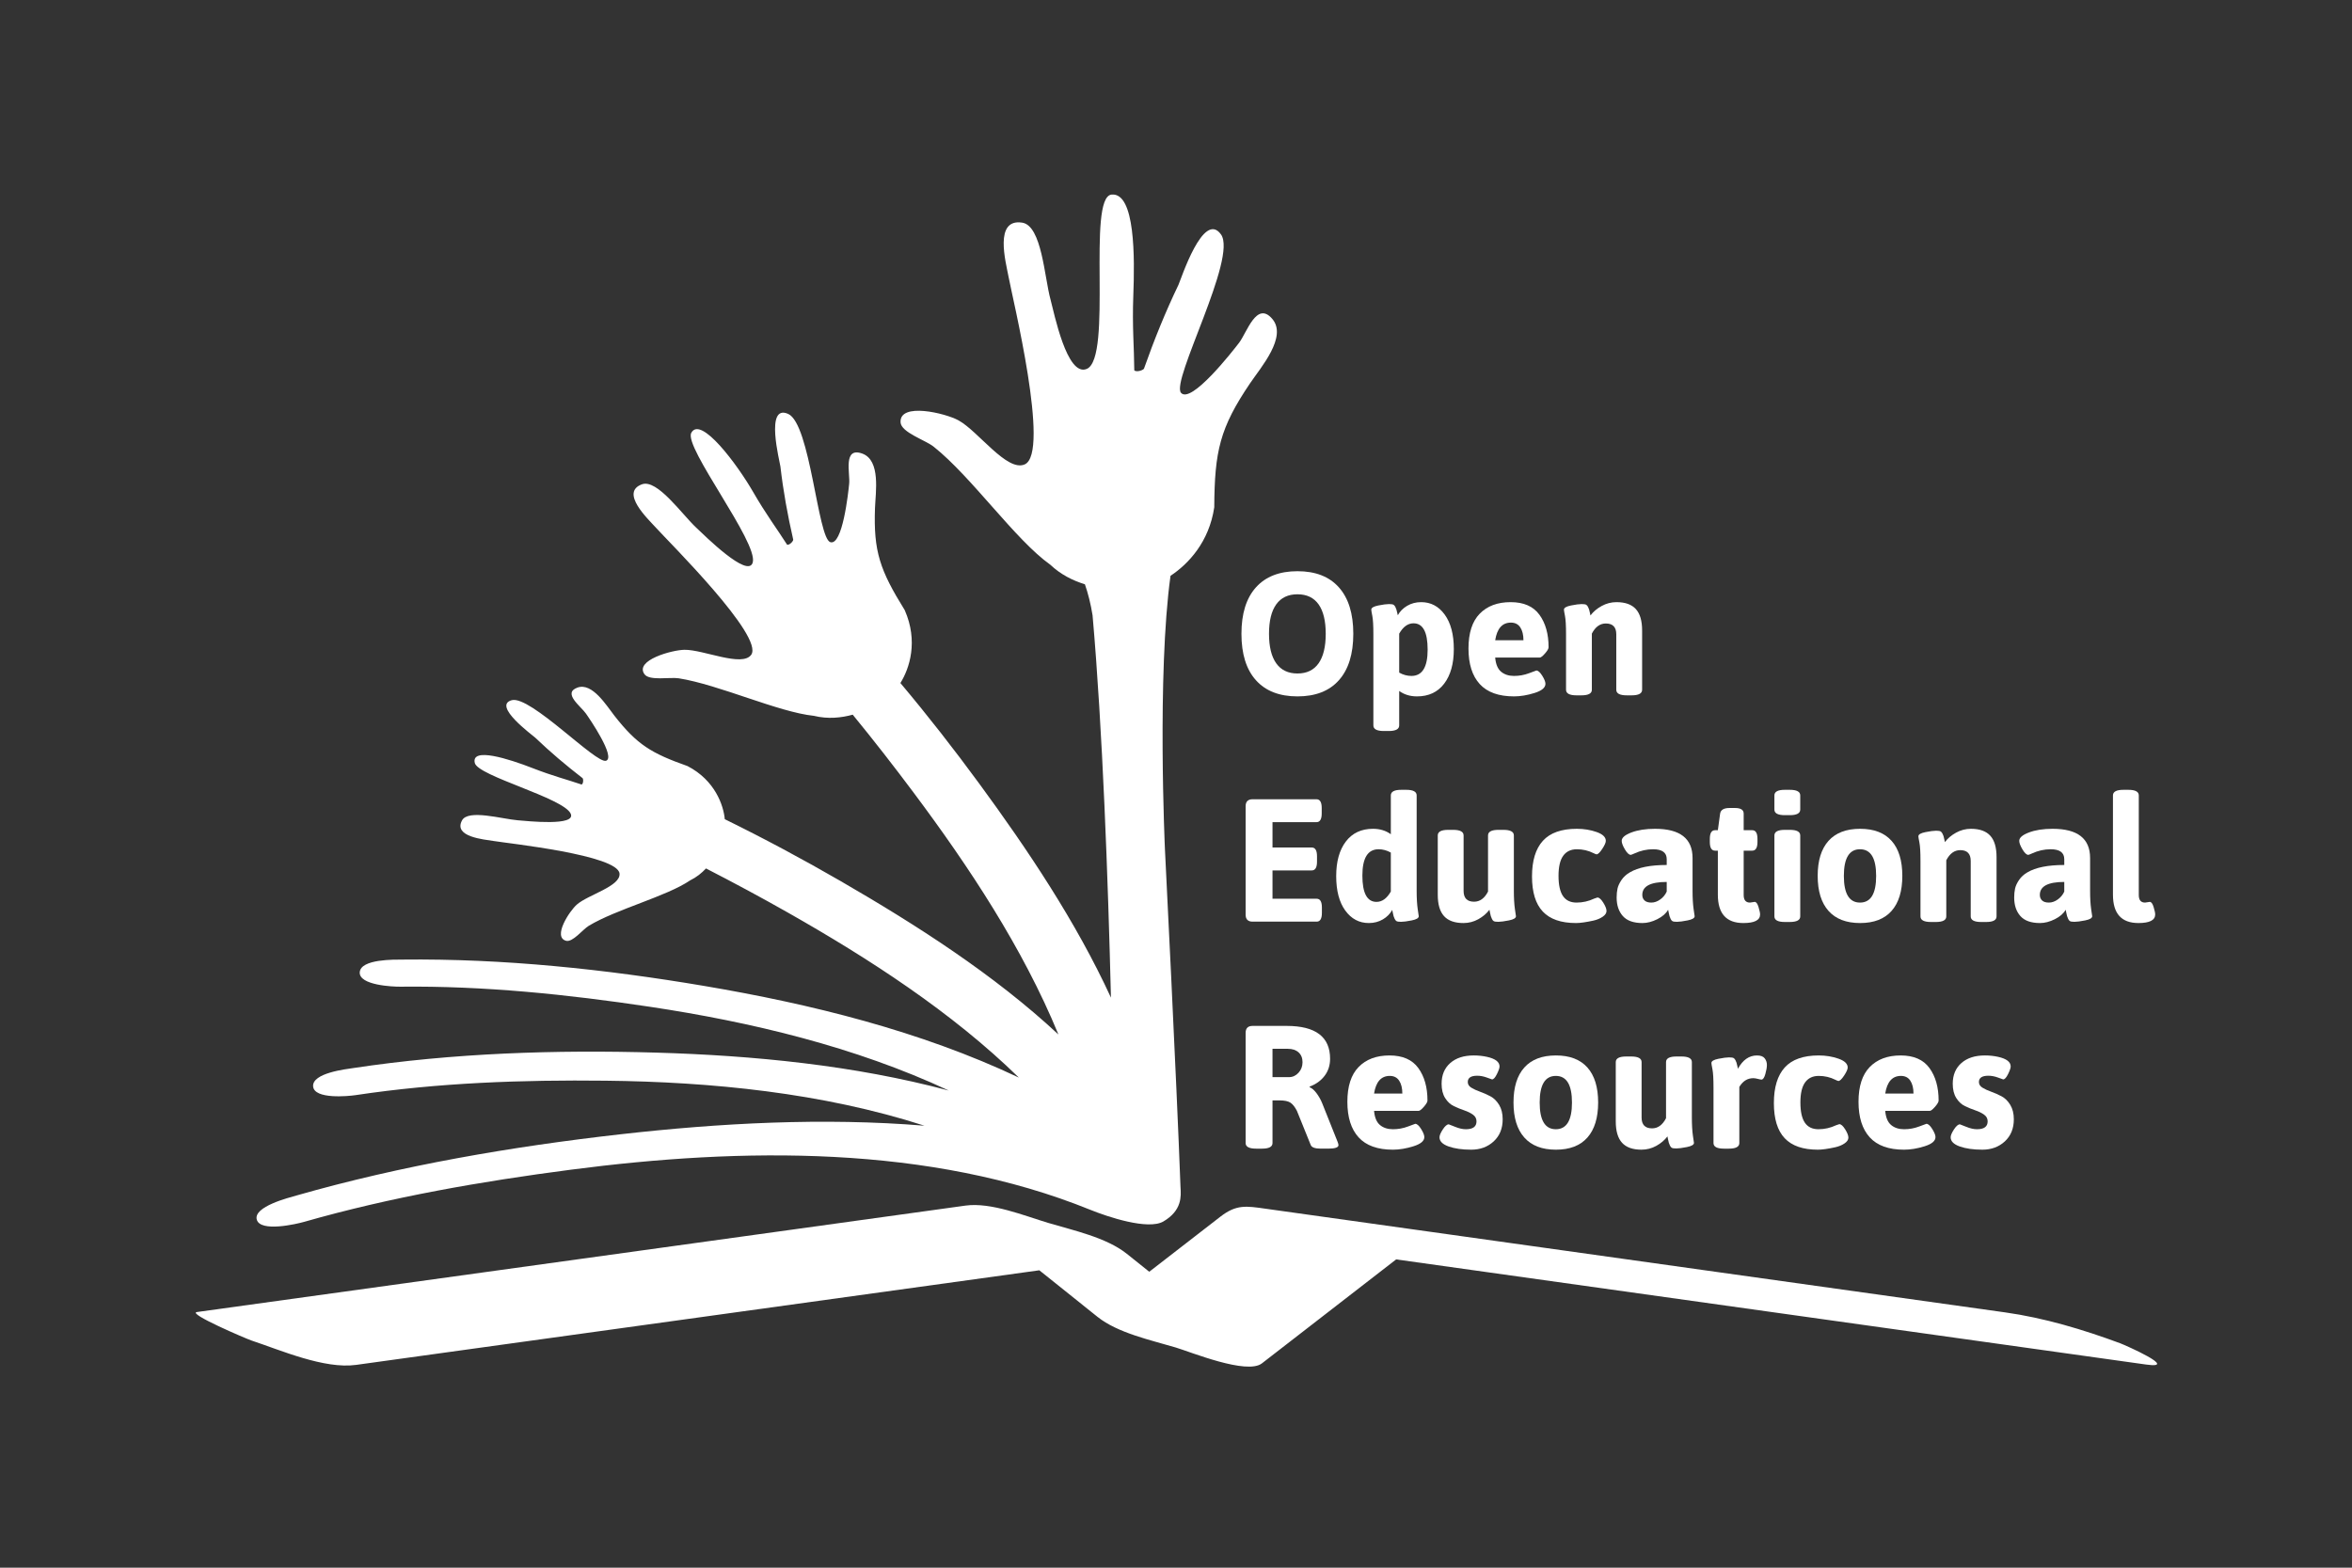 <?xml version="1.0" encoding="utf-8"?>
<!-- Generator: Adobe Illustrator 15.0.2, SVG Export Plug-In . SVG Version: 6.00 Build 0)  -->
<!DOCTYPE svg PUBLIC "-//W3C//DTD SVG 1.1//EN" "http://www.w3.org/Graphics/SVG/1.1/DTD/svg11.dtd">
<svg version="1.1"
	 xmlns:x="http://ns.adobe.com/Extensibility/1.0/" xmlns:i="http://ns.adobe.com/AdobeIllustrator/10.0/" xmlns:graph="http://ns.adobe.com/Graphs/1.0/" i:viewOrigin="0 0" i:rulerOrigin="0 566.9297" i:pageBounds="0 0 850.3896 -566.9297"
	 xmlns="http://www.w3.org/2000/svg" xmlns:xlink="http://www.w3.org/1999/xlink" xmlns:a="http://ns.adobe.com/AdobeSVGViewerExtensions/3.0/"
	 width="850.39px" height="566.93px" viewBox="0 0 850.39 566.93" enable-background="new 0 0 850.39 566.93"
	 xml:space="preserve">
<rect x="0" y="0" width="850.39" height="566.93" fill="#333333" stroke="none"/>
<g id="Layer_1" i:layer="yes">
	<g>
		<path i:knockout="Off" fill="#FFFFFF" d="M766.553,485.76c-13.37-4.949-27.399-9.172-41.586-11.16
			c-59.626-8.361-119.26-16.727-178.897-25.088c-29.515-4.141-59.038-8.279-88.554-12.412c-6.86-0.965-10.466-1.615-16.229,2.852
			c-8.589,6.65-17.177,13.303-25.765,19.956c-2.699-2.161-5.397-4.322-8.096-6.481c-7.404-5.93-19.497-8.512-28.391-11.172
			c-8.511-2.551-20.736-7.541-29.908-6.277c-21.11,2.922-42.21,5.846-63.312,8.775c-69.18,9.58-138.362,19.156-207.535,28.742
			c-2.367,0.324-4.731,0.654-7.085,0.982c-3.621,0.5,17.784,9.648,19.767,10.309c10.522,3.496,26.303,10.395,37.771,8.805
			c82.342-11.404,164.693-22.81,247.042-34.212c7.011,5.61,14.021,11.221,21.032,16.833c7.356,5.883,19.467,8.449,28.29,11.088
			c5.365,1.604,25.702,9.961,31.149,5.746c16.184-12.54,32.364-25.068,48.544-37.604c90.388,12.671,180.77,25.351,271.158,38.022
			C788.243,495.188,768.317,486.414,766.553,485.76z"/>
		<g>
			<path i:knockout="Off" fill="#FFFFFF" d="M454.092,245.988c-3.492-3.898-5.236-9.493-5.236-16.786
				c0-7.292,1.744-12.887,5.236-16.786c3.49-3.898,8.496-5.849,15.018-5.849c6.52,0,11.516,1.95,14.986,5.849
				c3.471,3.899,5.205,9.494,5.205,16.786c0,7.293-1.734,12.888-5.205,16.786c-3.471,3.899-8.467,5.849-14.986,5.849
				C462.588,251.836,457.582,249.887,454.092,245.988z M461.443,239.887c1.744,2.444,4.301,3.667,7.666,3.667
				s5.91-1.223,7.635-3.667s2.588-6.007,2.588-10.686s-0.863-8.229-2.588-10.653s-4.27-3.636-7.635-3.636s-5.922,1.212-7.666,3.636
				c-1.746,2.424-2.619,5.975-2.619,10.653S459.697,237.443,461.443,239.887z"/>
			<path i:knockout="Off" fill="#FFFFFF" d="M496.557,262.332v-32.94c0-3.161-0.127-5.374-0.379-6.639s-0.379-2.023-0.379-2.276
				c0-0.673,0.852-1.179,2.555-1.517c1.705-0.337,2.977-0.506,3.818-0.506s1.398,0.085,1.672,0.253
				c0.273,0.169,0.494,0.433,0.662,0.79c0.168,0.358,0.295,0.664,0.379,0.917s0.18,0.632,0.285,1.138
				c0.104,0.506,0.178,0.822,0.221,0.948c0.756-1.391,1.881-2.529,3.375-3.414c1.492-0.885,3.186-1.328,5.08-1.328
				c3.49,0,6.33,1.508,8.518,4.521s3.281,7.166,3.281,12.455c0,5.29-1.168,9.463-3.502,12.519c-2.334,3.057-5.605,4.584-9.812,4.584
				c-2.482,0-4.627-0.653-6.436-1.96v12.455c0,1.349-1.262,2.023-3.785,2.023h-1.768
				C497.818,264.355,496.557,263.68,496.557,262.332z M510.312,244.439c3.91,0,5.867-3.171,5.867-9.516
				c0-6.343-1.703-9.516-5.111-9.516c-2.02,0-3.744,1.244-5.174,3.73v14.1C507.324,244.039,508.797,244.439,510.312,244.439z"/>
			<path i:knockout="Off" fill="#FFFFFF" d="M535.014,247.379c-2.713-2.972-4.068-7.261-4.068-12.867
				c0-5.605,1.355-9.8,4.068-12.581c2.715-2.782,6.438-4.174,11.17-4.174s8.201,1.518,10.41,4.553s3.312,6.955,3.312,11.76
				c0,0.506-0.432,1.255-1.293,2.245c-0.863,0.99-1.504,1.485-1.924,1.485H540.6c0.209,2.402,0.924,4.109,2.145,5.121
				c1.219,1.012,2.775,1.518,4.67,1.518c1.893,0,3.701-0.326,5.426-0.98c1.725-0.652,2.607-0.979,2.65-0.979
				c0.631,0,1.334,0.622,2.113,1.865c0.777,1.244,1.168,2.224,1.168,2.939c0,1.392-1.316,2.498-3.943,3.319
				c-2.631,0.822-5.102,1.233-7.414,1.233C541.861,251.836,537.729,250.35,535.014,247.379z M550.82,231.541
				c0-1.938-0.379-3.487-1.135-4.646c-0.758-1.159-1.895-1.739-3.408-1.739c-3.113,0-5.006,2.129-5.678,6.386H550.82z"/>
			<path i:knockout="Off" fill="#FFFFFF" d="M566.217,249.434v-20.043c0-3.161-0.127-5.374-0.379-6.639s-0.379-2.023-0.379-2.276
				c0-0.673,0.852-1.179,2.555-1.517c1.705-0.337,2.977-0.506,3.818-0.506s1.398,0.085,1.672,0.253
				c0.273,0.169,0.494,0.433,0.662,0.79c0.168,0.358,0.295,0.654,0.379,0.885c0.084,0.232,0.18,0.623,0.285,1.17
				c0.104,0.548,0.178,0.885,0.221,1.012c1.01-1.349,2.355-2.486,4.037-3.414c1.682-0.927,3.471-1.392,5.363-1.392
				c3.156,0,5.49,0.833,7.004,2.498c1.516,1.665,2.271,4.247,2.271,7.745v21.434c0,1.35-1.262,2.022-3.785,2.022h-1.768
				c-2.523,0-3.785-0.673-3.785-2.022v-20.043c0-2.613-1.262-3.92-3.785-3.92c-2.105,0-3.787,1.223-5.049,3.667v20.296
				c0,1.35-1.262,2.022-3.785,2.022h-1.768C567.479,251.457,566.217,250.784,566.217,249.434z"/>
			<path i:knockout="Off" fill="#FFFFFF" d="M450.369,330.766v-39.199c0-1.686,0.84-2.529,2.523-2.529h23.094
				c1.262,0,1.893,1.053,1.893,3.16v1.961c0,2.107-0.631,3.16-1.893,3.16h-15.9v9.168h14.197c1.262,0,1.893,1.055,1.893,3.162v1.959
				c0,2.109-0.631,3.162-1.893,3.162h-14.197v10.242h15.965c1.262,0,1.893,1.055,1.893,3.162v1.959c0,2.109-0.631,3.162-1.893,3.162
				h-23.158C451.209,333.295,450.369,332.451,450.369,330.766z"/>
			<path i:knockout="Off" fill="#FFFFFF" d="M494.916,333.801c-3.492,0-6.332-1.508-8.518-4.521
				c-2.189-3.014-3.281-7.164-3.281-12.455c0-5.289,1.166-9.463,3.502-12.52c2.334-3.055,5.604-4.584,9.811-4.584
				c2.482,0,4.627,0.654,6.438,1.961v-14.035c0-1.35,1.262-2.023,3.785-2.023h1.766c2.525,0,3.787,0.674,3.787,2.023v34.52
				c0,2.615,0.125,4.807,0.379,6.576l0.379,2.592c0,0.676-0.854,1.182-2.557,1.518c-1.703,0.338-2.977,0.506-3.816,0.506
				c-0.842,0-1.4-0.084-1.674-0.252s-0.494-0.443-0.662-0.822s-0.295-0.695-0.379-0.949c-0.084-0.252-0.178-0.664-0.283-1.232
				s-0.18-0.916-0.221-1.043c-0.758,1.391-1.883,2.529-3.375,3.414C498.502,333.357,496.809,333.801,494.916,333.801z
				 M497.691,326.15c2.02,0,3.744-1.244,5.176-3.73v-14.1c-1.432-0.801-2.904-1.201-4.418-1.201c-3.912,0-5.867,3.172-5.867,9.516
				S494.285,326.15,497.691,326.15z"/>
			<path i:knockout="Off" fill="#FFFFFF" d="M519.838,323.559v-21.434c0-1.35,1.262-2.023,3.787-2.023h1.766
				c2.525,0,3.787,0.674,3.787,2.023v20.041c0,2.615,1.262,3.92,3.785,3.92c2.104,0,3.785-1.221,5.049-3.666v-20.295
				c0-1.35,1.262-2.023,3.785-2.023h1.768c2.523,0,3.785,0.674,3.785,2.023v20.041c0,2.615,0.127,4.807,0.379,6.576l0.379,2.592
				c0,0.676-0.854,1.182-2.557,1.518c-1.703,0.338-2.977,0.506-3.816,0.506c-0.842,0-1.4-0.084-1.672-0.252
				c-0.275-0.168-0.496-0.453-0.664-0.854s-0.295-0.717-0.379-0.949c-0.084-0.23-0.178-0.643-0.283-1.232s-0.18-0.949-0.221-1.076
				c-1.01,1.35-2.346,2.488-4.006,3.416c-1.662,0.926-3.461,1.391-5.396,1.391c-3.154,0-5.488-0.832-7.004-2.498
				C520.596,329.639,519.838,327.057,519.838,323.559z"/>
			<path i:knockout="Off" fill="#FFFFFF" d="M557.824,329.658c-2.609-2.76-3.912-6.996-3.912-12.707s1.314-10.012,3.943-12.898
				s6.719-4.332,12.271-4.332c2.566,0,4.953,0.391,7.162,1.17c2.209,0.781,3.312,1.846,3.312,3.193c0,0.633-0.432,1.604-1.293,2.908
				c-0.863,1.307-1.547,1.961-2.051,1.961c-0.168,0-0.547-0.148-1.137-0.443c-1.852-0.926-3.848-1.391-5.994-1.391
				c-2.145,0-3.785,0.781-4.922,2.34c-1.135,1.559-1.703,3.982-1.703,7.27c0,3.289,0.537,5.723,1.609,7.303
				c1.072,1.582,2.713,2.371,4.922,2.371s4.344-0.484,6.404-1.453c0.672-0.254,1.051-0.381,1.137-0.381
				c0.631,0,1.334,0.623,2.113,1.865c0.777,1.244,1.166,2.246,1.166,3.004c0,0.76-0.463,1.455-1.387,2.086
				c-0.926,0.633-2.041,1.098-3.346,1.393c-2.691,0.588-4.795,0.885-6.309,0.885C564.428,333.801,560.432,332.42,557.824,329.658z"
				/>
			<path i:knockout="Off" fill="#FFFFFF" d="M584.514,324.568c0-1.178,0.104-2.254,0.314-3.223c0.211-0.971,0.695-2.014,1.451-3.131
				c0.758-1.115,1.768-2.033,3.029-2.75c2.986-1.77,7.424-2.656,13.314-2.656v-2.086c0-2.402-1.641-3.604-4.922-3.604
				c-2.314,0-4.566,0.506-6.752,1.518c-0.758,0.338-1.199,0.506-1.326,0.506c-0.631,0-1.336-0.652-2.113-1.961
				c-0.779-1.305-1.166-2.338-1.166-3.098c0-1.139,1.166-2.15,3.502-3.035c2.334-0.885,5.184-1.328,8.549-1.328
				c9.043,0,13.566,3.521,13.566,10.561v11.885c0,2.615,0.127,4.807,0.379,6.576l0.379,2.592c0,0.676-0.854,1.182-2.557,1.518
				c-1.703,0.338-2.977,0.506-3.816,0.506c-0.842,0-1.4-0.084-1.672-0.252c-0.275-0.168-0.496-0.453-0.664-0.854
				s-0.295-0.717-0.379-0.949c-0.084-0.23-0.178-0.643-0.283-1.232s-0.18-0.949-0.221-1.076c-0.758,1.35-2.061,2.488-3.912,3.416
				c-1.852,0.926-3.639,1.391-5.363,1.391c-3.24,0-5.605-0.844-7.1-2.529C585.26,329.586,584.514,327.352,584.514,324.568z
				 M593.789,323.621c0,0.844,0.271,1.518,0.82,2.023c0.545,0.506,1.365,0.758,2.461,0.758c1.092,0,2.166-0.379,3.217-1.137
				c1.051-0.76,1.83-1.707,2.336-2.846v-3.479C596.732,318.941,593.789,320.502,593.789,323.621z"/>
			<path i:knockout="Off" fill="#FFFFFF" d="M632.721,326.402l1.703-0.252c0.547,0,1.01,0.621,1.389,1.865s0.568,2.139,0.568,2.688
				c0,2.064-2.02,3.098-6.059,3.098c-6.143,0-9.213-3.414-9.213-10.242v-15.934h-1.01c-1.262,0-1.893-1.053-1.893-3.162v-1.074
				c0-2.107,0.631-3.162,1.893-3.162h1.01l0.82-6.006c0.211-1.348,1.346-2.023,3.408-2.023h1.955c2.104,0,3.156,0.676,3.156,2.023
				v6.006h3.092c1.262,0,1.893,1.055,1.893,3.162v1.074c0,2.109-0.631,3.162-1.893,3.162h-3.092v16.059
				C630.449,325.496,631.205,326.402,632.721,326.402z"/>
			<path i:knockout="Off" fill="#FFFFFF" d="M645.34,294.791c-2.523,0-3.785-0.674-3.785-2.023v-5.121
				c0-1.35,1.262-2.023,3.785-2.023h1.768c2.523,0,3.785,0.674,3.785,2.023v5.121c0,1.35-1.262,2.023-3.785,2.023H645.34z
				 M641.555,331.398v-29.273c0-1.35,1.262-2.023,3.785-2.023h1.768c2.523,0,3.785,0.674,3.785,2.023v29.273
				c0,1.35-1.262,2.021-3.785,2.021h-1.768C642.816,333.42,641.555,332.748,641.555,331.398z"/>
			<path i:knockout="Off" fill="#FFFFFF" d="M661.115,329.406c-2.609-2.93-3.912-7.154-3.912-12.678
				c0-5.521,1.303-9.736,3.912-12.645c2.607-2.908,6.414-4.363,11.42-4.363s8.803,1.455,11.389,4.363
				c2.588,2.908,3.881,7.123,3.881,12.645c0,5.523-1.293,9.748-3.881,12.678c-2.586,2.93-6.383,4.395-11.389,4.395
				S663.723,332.336,661.115,329.406z M666.668,316.762c0,6.428,1.945,9.641,5.836,9.641s5.836-3.213,5.836-9.641
				s-1.945-9.643-5.836-9.643S666.668,310.334,666.668,316.762z"/>
			<path i:knockout="Off" fill="#FFFFFF" d="M694.367,331.398v-20.043c0-3.162-0.127-5.375-0.379-6.639
				c-0.252-1.266-0.379-2.023-0.379-2.277c0-0.672,0.852-1.178,2.555-1.516c1.705-0.338,2.977-0.506,3.818-0.506
				s1.398,0.084,1.672,0.252c0.273,0.17,0.494,0.434,0.662,0.791s0.295,0.654,0.379,0.885c0.084,0.232,0.18,0.623,0.285,1.17
				c0.104,0.547,0.178,0.885,0.221,1.012c1.01-1.35,2.355-2.486,4.037-3.414s3.471-1.393,5.363-1.393
				c3.156,0,5.49,0.834,7.004,2.498c1.516,1.666,2.271,4.248,2.271,7.746v21.434c0,1.35-1.262,2.021-3.785,2.021h-1.768
				c-2.523,0-3.785-0.672-3.785-2.021v-20.043c0-2.613-1.262-3.92-3.785-3.92c-2.105,0-3.787,1.223-5.049,3.666v20.297
				c0,1.35-1.262,2.021-3.785,2.021h-1.768C695.629,333.42,694.367,332.748,694.367,331.398z"/>
			<path i:knockout="Off" fill="#FFFFFF" d="M728.25,324.568c0-1.178,0.105-2.254,0.316-3.223c0.209-0.971,0.693-2.014,1.451-3.131
				c0.756-1.115,1.766-2.033,3.027-2.75c2.986-1.77,7.424-2.656,13.314-2.656v-2.086c0-2.402-1.641-3.604-4.922-3.604
				c-2.314,0-4.564,0.506-6.752,1.518c-0.756,0.338-1.197,0.506-1.324,0.506c-0.631,0-1.336-0.652-2.113-1.961
				c-0.779-1.305-1.168-2.338-1.168-3.098c0-1.139,1.168-2.15,3.502-3.035s5.184-1.328,8.551-1.328
				c9.043,0,13.564,3.521,13.564,10.561v11.885c0,2.615,0.127,4.807,0.379,6.576l0.379,2.592c0,0.676-0.852,1.182-2.555,1.518
				c-1.705,0.338-2.977,0.506-3.818,0.506s-1.398-0.084-1.672-0.252s-0.494-0.453-0.662-0.854c-0.17-0.4-0.295-0.717-0.379-0.949
				c-0.084-0.23-0.18-0.643-0.283-1.232c-0.105-0.59-0.18-0.949-0.221-1.076c-0.758,1.35-2.062,2.488-3.912,3.416
				c-1.852,0.926-3.641,1.391-5.365,1.391c-3.238,0-5.605-0.844-7.098-2.529C728.996,329.586,728.25,327.352,728.25,324.568z
				 M737.525,323.621c0,0.844,0.273,1.518,0.82,2.023s1.367,0.758,2.461,0.758s2.166-0.379,3.219-1.137
				c1.051-0.76,1.83-1.707,2.334-2.846v-3.479C740.469,318.941,737.525,320.502,737.525,323.621z"/>
			<path i:knockout="Off" fill="#FFFFFF" d="M775.572,326.402l1.705-0.252c0.545,0,1.01,0.621,1.387,1.865
				c0.379,1.244,0.568,2.139,0.568,2.688c0,2.064-2.02,3.098-6.057,3.098c-6.143,0-9.213-3.414-9.213-10.242v-35.912
				c0-1.35,1.262-2.023,3.785-2.023h1.768c2.523,0,3.785,0.674,3.785,2.023v36.037C773.301,325.496,774.059,326.402,775.572,326.402
				z"/>
			<path i:knockout="Off" fill="#FFFFFF" d="M450.369,413.361v-39.832c0-1.686,0.84-2.529,2.523-2.529h12.305
				c10.475,0,15.711,3.963,15.711,11.887c0,2.361-0.662,4.416-1.986,6.164c-1.326,1.75-3.125,3.047-5.396,3.889v0.254
				c0.799,0.295,1.619,1,2.461,2.117s1.535,2.35,2.082,3.699l5.553,13.91c0.211,0.547,0.316,0.947,0.316,1.201
				c0,0.844-1.262,1.264-3.785,1.264h-2.588c-2.104,0-3.324-0.443-3.66-1.328l-4.984-12.328c-0.715-1.391-1.482-2.371-2.303-2.941
				c-0.82-0.568-2.178-0.854-4.07-0.854h-2.461v15.428c0,1.35-1.262,2.023-3.785,2.023h-2.146
				C451.631,415.385,450.369,414.711,450.369,413.361z M460.086,389.525h5.994c1.305,0,2.439-0.527,3.408-1.58
				c0.967-1.053,1.451-2.328,1.451-3.826c0-1.494-0.475-2.676-1.42-3.541c-0.947-0.863-2.24-1.295-3.881-1.295h-5.553V389.525z"/>
			<path i:knockout="Off" fill="#FFFFFF" d="M491.225,411.307c-2.713-2.971-4.07-7.26-4.07-12.867c0-5.605,1.357-9.799,4.07-12.58
				c2.713-2.783,6.436-4.174,11.168-4.174s8.203,1.518,10.412,4.553c2.207,3.035,3.312,6.955,3.312,11.76
				c0,0.506-0.432,1.254-1.295,2.244c-0.861,0.99-1.504,1.486-1.924,1.486h-16.09c0.211,2.402,0.924,4.109,2.145,5.121
				s2.777,1.518,4.67,1.518s3.701-0.326,5.426-0.98c1.725-0.652,2.609-0.98,2.65-0.98c0.631,0,1.336,0.623,2.115,1.865
				c0.777,1.244,1.166,2.225,1.166,2.939c0,1.393-1.314,2.498-3.943,3.32s-5.102,1.232-7.414,1.232
				C498.07,415.764,493.938,414.277,491.225,411.307z M507.031,395.469c0-1.938-0.379-3.488-1.137-4.646
				c-0.758-1.16-1.893-1.74-3.406-1.74c-3.115,0-5.008,2.129-5.68,6.387H507.031z"/>
			<path i:knockout="Off" fill="#FFFFFF" d="M520.469,411.275c0-0.674,0.4-1.623,1.199-2.846s1.514-1.834,2.145-1.834
				c0.084,0,0.842,0.297,2.273,0.887c1.428,0.59,2.732,0.885,3.912,0.885c2.564,0,3.848-0.949,3.848-2.846
				c0-1.012-0.432-1.822-1.293-2.434c-0.863-0.611-1.914-1.127-3.154-1.549c-1.242-0.422-2.482-0.928-3.723-1.518
				c-1.242-0.59-2.295-1.559-3.156-2.908s-1.293-3.076-1.293-5.186c0-3.16,1.041-5.658,3.123-7.492s4.91-2.75,8.486-2.75
				c1.682,0,3.281,0.168,4.797,0.506c3.027,0.674,4.543,1.834,4.543,3.477c0,0.549-0.316,1.467-0.947,2.752
				s-1.221,1.928-1.768,1.928c-0.041,0-0.662-0.221-1.861-0.664c-1.197-0.443-2.365-0.664-3.502-0.664
				c-2.271,0-3.406,0.76-3.406,2.275c0,0.844,0.43,1.529,1.293,2.057c0.861,0.527,1.914,1.01,3.154,1.453
				c1.242,0.443,2.482,0.99,3.725,1.645c1.24,0.654,2.291,1.686,3.154,3.098c0.861,1.412,1.293,3.15,1.293,5.217
				c0,3.33-1.084,5.996-3.25,7.998s-4.879,3.002-8.139,3.002s-5.984-0.391-8.172-1.17S520.469,412.709,520.469,411.275z"/>
			<path i:knockout="Off" fill="#FFFFFF" d="M551.135,411.369c-2.609-2.928-3.912-7.154-3.912-12.676s1.303-9.736,3.912-12.645
				c2.607-2.908,6.414-4.363,11.422-4.363c5.004,0,8.801,1.455,11.389,4.363c2.586,2.908,3.881,7.123,3.881,12.645
				s-1.295,9.748-3.881,12.676c-2.588,2.932-6.385,4.395-11.389,4.395C557.549,415.764,553.742,414.301,551.135,411.369z
				 M556.688,398.725c0,6.428,1.945,9.643,5.836,9.643s5.838-3.215,5.838-9.643s-1.947-9.643-5.838-9.643
				S556.688,392.297,556.688,398.725z"/>
			<path i:knockout="Off" fill="#FFFFFF" d="M584.197,405.521v-21.434c0-1.348,1.262-2.023,3.787-2.023h1.766
				c2.525,0,3.787,0.676,3.787,2.023v20.043c0,2.613,1.262,3.92,3.785,3.92c2.104,0,3.785-1.223,5.049-3.668v-20.295
				c0-1.348,1.262-2.023,3.785-2.023h1.768c2.523,0,3.785,0.676,3.785,2.023v20.043c0,2.613,0.127,4.805,0.379,6.576l0.379,2.592
				c0,0.674-0.854,1.18-2.557,1.518s-2.977,0.506-3.816,0.506c-0.842,0-1.4-0.084-1.672-0.254c-0.275-0.168-0.496-0.453-0.664-0.854
				s-0.295-0.717-0.379-0.947c-0.084-0.232-0.178-0.643-0.283-1.234c-0.105-0.59-0.18-0.947-0.221-1.074
				c-1.01,1.35-2.346,2.488-4.006,3.414c-1.662,0.926-3.461,1.391-5.396,1.391c-3.154,0-5.488-0.832-7.004-2.496
				C584.955,411.602,584.197,409.021,584.197,405.521z"/>
			<path i:knockout="Off" fill="#FFFFFF" d="M619.533,413.361v-20.043c0-3.16-0.127-5.373-0.379-6.639
				c-0.252-1.264-0.379-2.023-0.379-2.275c0-0.674,0.852-1.18,2.555-1.518c1.705-0.336,2.977-0.506,3.818-0.506
				s1.398,0.086,1.672,0.254s0.494,0.432,0.662,0.789c0.168,0.359,0.295,0.654,0.379,0.885c0.084,0.232,0.18,0.623,0.285,1.17
				c0.104,0.549,0.178,0.885,0.221,1.012c1.766-3.203,4.059-4.805,6.877-4.805c1.346,0,2.281,0.348,2.809,1.043
				c0.525,0.695,0.789,1.486,0.789,2.371s-0.189,1.992-0.568,3.32c-0.379,1.326-0.842,1.99-1.389,1.99
				c-0.252,0-0.693-0.084-1.324-0.252s-1.18-0.254-1.641-0.254c-2.105,0-3.787,1.055-5.049,3.162v20.295
				c0,1.35-1.262,2.023-3.785,2.023h-1.768C620.795,415.385,619.533,414.711,619.533,413.361z"/>
			<path i:knockout="Off" fill="#FFFFFF" d="M645.277,411.623c-2.609-2.76-3.912-6.996-3.912-12.709
				c0-5.711,1.314-10.01,3.943-12.898c2.629-2.887,6.719-4.33,12.271-4.33c2.566,0,4.953,0.391,7.162,1.17s3.312,1.844,3.312,3.193
				c0,0.631-0.432,1.602-1.293,2.908c-0.863,1.307-1.547,1.959-2.051,1.959c-0.168,0-0.547-0.146-1.137-0.441
				c-1.852-0.928-3.848-1.393-5.994-1.393c-2.145,0-3.785,0.781-4.922,2.34c-1.135,1.561-1.703,3.984-1.703,7.271
				s0.537,5.723,1.609,7.303s2.713,2.371,4.922,2.371s4.344-0.484,6.404-1.455c0.672-0.252,1.051-0.379,1.137-0.379
				c0.631,0,1.334,0.623,2.113,1.865c0.777,1.244,1.166,2.244,1.166,3.004c0,0.758-0.463,1.453-1.387,2.086
				c-0.926,0.633-2.041,1.096-3.346,1.391c-2.691,0.59-4.795,0.885-6.309,0.885C651.881,415.764,647.885,414.385,645.277,411.623z"
				/>
			<path i:knockout="Off" fill="#FFFFFF" d="M676.035,411.307c-2.713-2.971-4.068-7.26-4.068-12.867
				c0-5.605,1.355-9.799,4.068-12.58c2.715-2.783,6.438-4.174,11.17-4.174s8.201,1.518,10.41,4.553s3.312,6.955,3.312,11.76
				c0,0.506-0.432,1.254-1.293,2.244c-0.863,0.99-1.504,1.486-1.924,1.486h-16.09c0.209,2.402,0.924,4.109,2.145,5.121
				c1.219,1.012,2.775,1.518,4.67,1.518c1.893,0,3.701-0.326,5.426-0.98c1.725-0.652,2.607-0.98,2.65-0.98
				c0.631,0,1.334,0.623,2.113,1.865c0.777,1.244,1.168,2.225,1.168,2.939c0,1.393-1.316,2.498-3.943,3.32
				c-2.631,0.822-5.102,1.232-7.414,1.232C682.883,415.764,678.75,414.277,676.035,411.307z M691.842,395.469
				c0-1.938-0.379-3.488-1.135-4.646c-0.758-1.16-1.895-1.74-3.408-1.74c-3.113,0-5.006,2.129-5.678,6.387H691.842z"/>
			<path i:knockout="Off" fill="#FFFFFF" d="M705.281,411.275c0-0.674,0.398-1.623,1.199-2.846c0.797-1.223,1.514-1.834,2.145-1.834
				c0.084,0,0.842,0.297,2.271,0.887s2.734,0.885,3.912,0.885c2.564,0,3.85-0.949,3.85-2.846c0-1.012-0.432-1.822-1.295-2.434
				c-0.861-0.611-1.914-1.127-3.154-1.549s-2.482-0.928-3.723-1.518s-2.293-1.559-3.154-2.908c-0.863-1.35-1.295-3.076-1.295-5.186
				c0-3.16,1.041-5.658,3.125-7.492c2.082-1.834,4.91-2.75,8.486-2.75c1.682,0,3.281,0.168,4.795,0.506
				c3.029,0.674,4.543,1.834,4.543,3.477c0,0.549-0.314,1.467-0.945,2.752c-0.633,1.285-1.221,1.928-1.768,1.928
				c-0.043,0-0.662-0.221-1.861-0.664s-2.367-0.664-3.502-0.664c-2.271,0-3.408,0.76-3.408,2.275c0,0.844,0.432,1.529,1.295,2.057
				c0.861,0.527,1.912,1.01,3.154,1.453c1.24,0.443,2.482,0.99,3.723,1.645s2.293,1.686,3.154,3.098
				c0.863,1.412,1.295,3.15,1.295,5.217c0,3.33-1.084,5.996-3.25,7.998c-2.168,2.002-4.881,3.002-8.141,3.002
				s-5.984-0.391-8.17-1.17C706.375,413.814,705.281,412.709,705.281,411.275z"/>
		</g>
		<path i:knockout="Off" fill-rule="evenodd" clip-rule="evenodd" fill="#FFFFFF" d="M109.965,441.862
			c31.407-8.983,64.035-14.634,96.487-18.868c61.657-8.041,129.616-9.073,187.796,14.523c6.244,2.528,20.901,7.437,26.407,4.191
			c6.736-3.975,6.396-9.071,6.169-12.387c-1.431-38.854-5.631-122.285-5.631-122.285s-2.9-63.199,2.017-98.804
			c6.476-4.29,13.94-12.213,15.819-24.771c0.11-20.291,2.009-28.714,12.989-44.916c3.854-5.688,13.487-16.717,8.02-23.186
			c-5.674-6.726-9.197,4.886-12.023,8.587c-2.474,3.226-17.329,22.227-20.995,18.121c-3.779-4.224,20.493-48.896,14.438-57.3
			c-6.38-8.861-14.438,16.224-15.376,18.246c-4.735,9.861-8.797,19.925-12.403,30.129c0.024,0.655-2.798,1.611-3.568,0.772
			c-0.05-8.318-0.784-15.668-0.349-27.106c0.518-13.507,0.719-37.242-7.842-36.446c-9.09,0.841,0.527,59.124-9.012,63.058
			c-7.18,2.962-11.774-20.318-13.096-25.151c-2.205-8.042-3.128-26.645-10.223-27.75c-10.275-1.6-5.912,14.283-4.989,19.314
			c1.491,8.112,15.234,64.003,5.894,68.11c-6.41,2.82-16.757-11.991-23.945-15.932c-4.698-2.595-21.447-6.646-20.938,0.76
			c0.253,3.624,8.955,6.369,11.976,8.771c13.78,10.961,29.495,33.696,42.151,42.672c3.807,3.61,8.26,5.774,12.52,7.083
			c1.157,3.325,2.09,7.029,2.768,11.204c3.632,41.18,5.598,95.591,6.648,138.271c-12.672-27.533-30.098-53.511-47.707-77.512
			c-9.028-12.302-18.492-24.45-28.415-36.253c3.315-5.333,6.507-15.12,1.566-26.35c-8.939-14.438-11.34-21.165-10.752-37.004
			c0.2-5.563,2.136-17.203-4.617-19.631c-7.013-2.517-4.356,7.112-4.717,10.86c-0.32,3.269-2.407,22.632-6.839,21.173
			c-4.557-1.508-7.194-42.812-15.23-46.375c-8.469-3.755-3.021,17.236-2.794,19.037c1.015,8.871,2.615,17.618,4.598,26.29
			c0.306,0.453-1.274,2.251-2.187,1.964c-3.736-5.881-7.523-10.811-12.297-19.092c-5.643-9.792-18.939-27.771-22.348-21.329
			c-2.723,5.208,24.301,39.64,22.222,46.876c-1.685,5.886-17.386-9.745-20.469-12.647c-5.149-4.827-14.074-17.658-19.589-15.638
			c-8.009,2.939,2.146,12.478,5.049,15.674c4.658,5.173,39.258,39.373,34.451,45.991c-3.301,4.535-17.207-1.876-24.066-1.821
			c-4.487,0.029-18.167,3.781-14.514,8.837c1.793,2.467,9.182,0.97,12.396,1.474c14.646,2.324,35.9,12.217,48.866,13.573
			c5.126,1.256,10.004,0.695,14.033-0.42c7.59,9.265,14.933,18.704,22.046,28.226c19.904,26.631,39.447,56.1,52.324,87.424
			c-23.391-21.774-51.482-39.693-78.779-55.49c-13.605-7.872-27.598-15.364-41.85-22.364c-0.446-4.93-3.49-14.058-13.475-19.21
			c-13.152-4.656-18.219-7.736-26.412-18.191c-2.875-3.664-8.006-12.118-13.358-10.202c-5.566,1.986,1.228,6.792,3.028,9.382
			c1.581,2.25,10.767,15.733,7.325,17.074c-3.534,1.381-27.419-23.729-34.149-21.886c-7.105,1.944,7.478,12.595,8.598,13.631
			c5.391,5.169,11.064,9.947,16.935,14.487c0.429,0.124,0.447,2.094-0.253,2.379c-5.424-1.853-10.342-3.062-17.67-5.915
			c-8.666-3.378-22.387-7.744-20.95-1.857c1.187,4.729,31.995,12.583,34.658,18.293c2.158,4.641-15.692,2.682-19.107,2.41
			c-5.681-0.454-17.966-4.093-20.179,0.049c-3.211,5.989,8.023,6.879,11.492,7.447c5.576,0.914,44.773,5.053,45.463,11.758
			c0.472,4.605-11.329,7.646-15.414,11.205c-2.675,2.322-8.855,11.749-3.933,13.111c2.403,0.66,6.03-4.096,8.229-5.418
			c10.037-6.039,28.119-10.617,36.627-16.414c2.32-1.129,4.211-2.659,5.751-4.325c10.013,5.148,19.923,10.466,29.641,15.981
			c29.134,16.534,59.161,35.895,83.474,59.647c-35.57-16.829-75.028-26.577-113.729-33.131c-35.726-6.04-72.59-9.952-109.184-9.534
			c-2.641,0.027-15.041-0.286-15.391,4.57c-0.324,4.746,12.068,5.262,14.695,5.23c30.279-0.342,60.566,2.812,90.244,7.269
			c36.44,5.474,74.206,14.47,108.05,30.292c-34.356-9.177-70.597-12.68-105.837-13.72c-36.276-1.063-73.346,0.135-109.489,5.583
			c-2.615,0.395-14.927,1.781-14.521,6.637c0.406,4.744,12.742,3.549,15.34,3.157c29.906-4.502,60.361-5.56,90.4-5.223
			c38.178,0.421,78.346,4.368,115.3,16.277c-36.626-3-74.001-0.962-109.999,3.112c-39.306,4.455-79.049,11.253-117.001,22.111
			c-2.738,0.783-15.748,4.027-14.405,8.758C94.165,445.703,107.246,442.639,109.965,441.862z"/>
	</g>
</g>
</svg>
